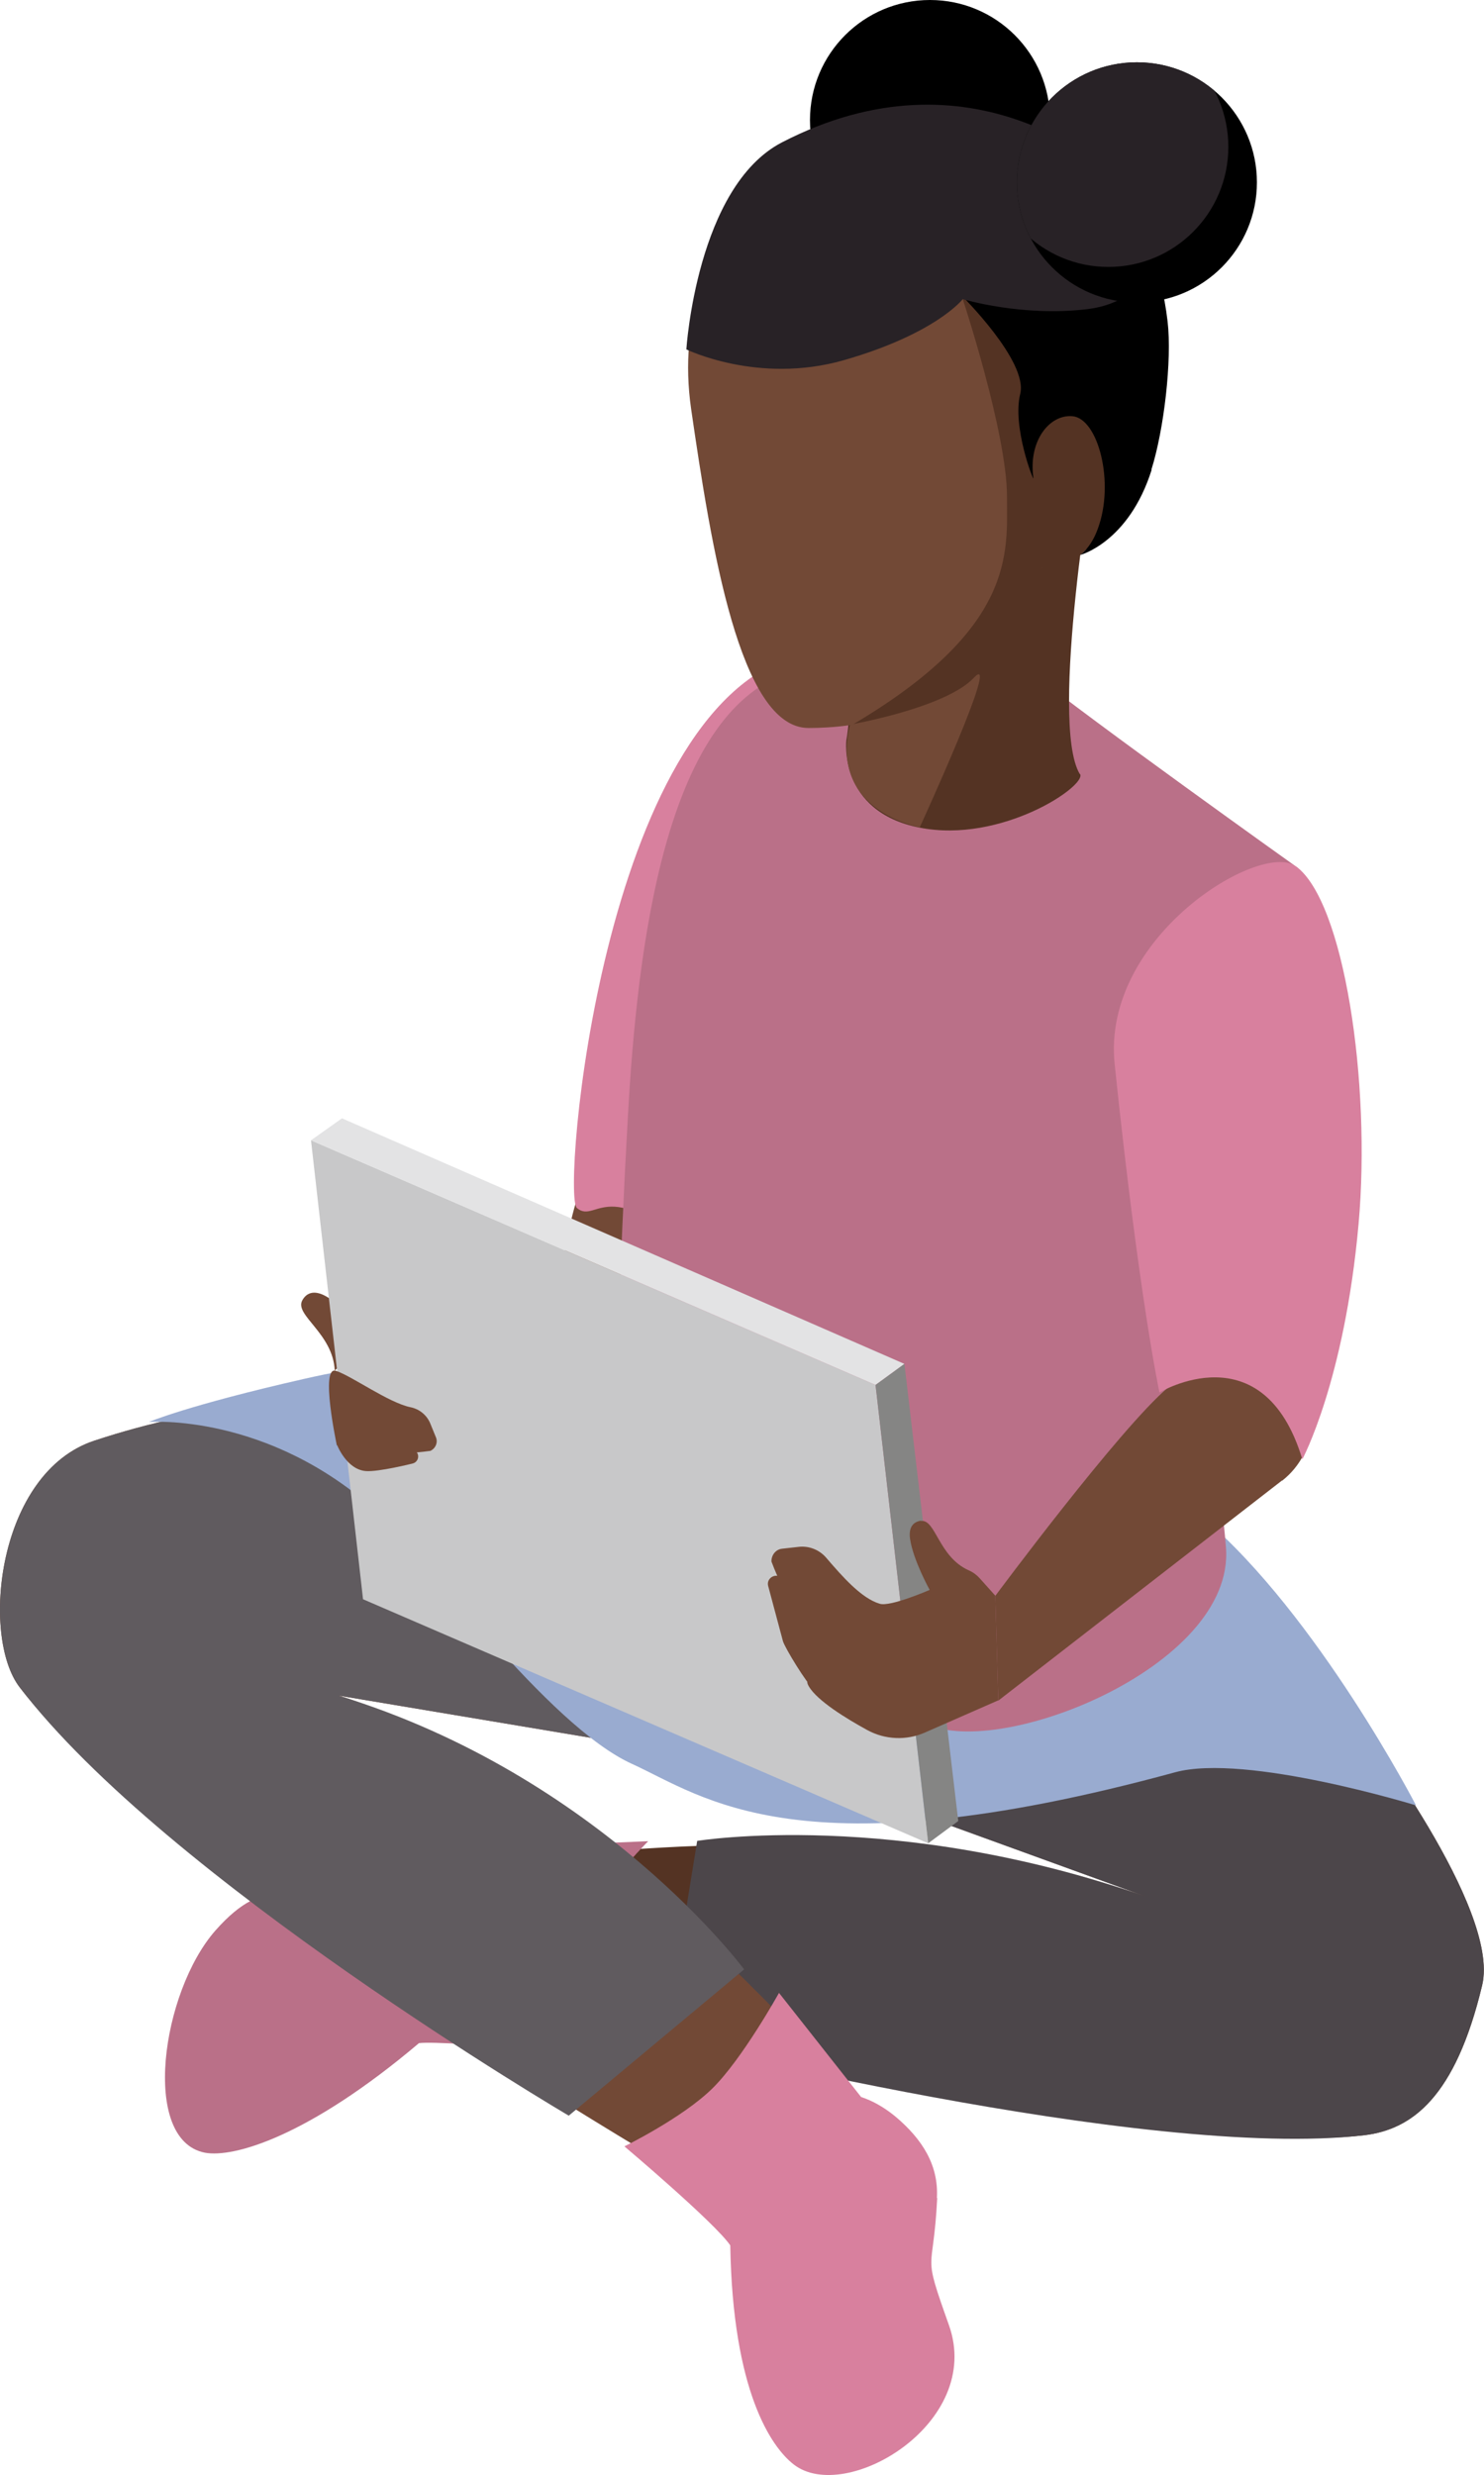 <?xml version="1.0" encoding="UTF-8"?>
<svg id="Ebene_2" data-name="Ebene 2" xmlns="http://www.w3.org/2000/svg" xmlns:xlink="http://www.w3.org/1999/xlink" viewBox="0 0 49.34 82.24">
  <defs>
    <style>
      .cls-1 {
        fill: none;
      }

      .cls-2 {
        fill: #858584;
      }

      .cls-3 {
        fill: #282226;
      }

      .cls-4 {
        fill: #c8c8c9;
      }

      .cls-5 {
        fill: #4c464a;
      }

      .cls-6 {
        fill: #565656;
      }

      .cls-7 {
        fill: #e3e3e4;
      }

      .cls-8 {
        fill: #724936;
      }

      .cls-9 {
        fill: #543323;
      }

      .cls-10 {
        fill: #ba7088;
      }

      .cls-11 {
        fill: #605b5f;
      }

      .cls-12 {
        fill: #99abd0;
      }

      .cls-13 {
        fill: #d8809e;
      }

      .cls-14 {
        clip-path: url(#clippath);
      }
    </style>
    <clipPath id="clippath">
      <circle class="cls-1" cx="37.8" cy="6.06" r="3.99"/>
    </clipPath>
  </defs>
  <g id="HG">
    <g>
      <path class="cls-9" d="M26.03,54.54l14.73-3.13,4.51,6s4.61,6,4.01,8.55c-.89,3.74-2.34,4.8-3.92,4.99-7.28.86-28.96-4.55-28.96-4.55l1.4-4.63s11.97-1.69,20.33,1.26l-11.21-4.07"/>
      <path class="cls-5" d="M26.03,54.54l14.73-3.13,4.51,6s4.61,6,4.01,8.55c-.89,3.74-2.34,4.8-3.92,4.99-7.28.86-23.25-3.18-23.25-3.18l1.07-6.6s6.59-1.08,14.94,1.86l-11.21-4.07"/>
      <path class="cls-10" d="M11.45,61.72c-1.89,1.83-2.49.39-4.29,2.43-1.79,2.04-2.49,6.96-.35,7.38.94.18,3.43-.52,7.12-3.64.9-.11,7.17.51,7.17.51,0,0-2.09-2.03-2.01-3.43.08-1.4,2.46-3.79,2.46-3.79l-5.93.25c-.34-.2-.74-.35-1.23-.43-1.19-.19-2.19-.01-2.96.73Z"/>
      <circle cx="30.92" cy="3.99" r="3.99"/>
      <path class="cls-8" d="M12.35,44.44s-.8-.96-1.5-1.36c-.44-.25-.68-.09-.8.13-.27.49,1.02,1.09,1.08,2.33"/>
      <path class="cls-8" d="M24.01,40.55l-3.91,11.05-2.18-3.25s.59-6.38,1.23-8.4c.33-1.05,1.99-3.93,1.99-3.93l2.2.15.74,2.84c.13.51.11,1.05-.07,1.54Z"/>
      <path class="cls-8" d="M26.91,58.96l-15.66-2.62c8.73,2.67,19.15,15.59,19.15,15.59l-6.12,1.24S5.51,62.43.65,56.06c-1.3-1.7-.74-7.13,2.49-8.19,15.14-4.99,22.89,6.67,22.89,6.67"/>
      <path class="cls-11" d="M26.91,58.96l-15.66-2.62c8.73,2.67,13.49,9.1,13.49,9.1l-5.83,4.86S5.51,62.43.65,56.06c-1.3-1.7-.74-7.13,2.49-8.19,15.14-4.99,22.89,6.67,22.89,6.67"/>
      <path class="cls-12" d="M20.42,44.24s-6.78.77-10.32,1.58c-3.87.88-5.15,1.43-5.15,1.43,0,0,3.96-.32,7.61,3.01,1.59,1.45,5.65,7.08,8.45,8.35,2.38,1.08,5.52,3.7,18.06.28,2.35-.64,8.01,1.1,8.01,1.1,0,0-3.26-6.3-7.07-9.55-2.37-2.03-19.59-6.19-19.59-6.19Z"/>
      <path class="cls-13" d="M26.45,21.8c-6.43,1.82-7.78,17.9-7.27,18.34.71.6,1.03-1.52,4.83,2.41,1.37,1.42,9.84-17.75,4.3-21.41-1.06-.7.56-.03-1.86.66Z"/>
      <path class="cls-10" d="M26.45,21.11c-.32.08.04,1.15-.28,1.26-4.05,1.4-4.98,9.01-5.3,14.83-.59,10.67-.24,11.49.55,13.8,1.15,3.33,4.25,3.29,9.28,6.22,2.29,1.34,10.39-1.8,10.06-5.81-.69-8.43-4.11-14.62-3-17.17,1.64-3.76,5.31-5.46,5.31-5.46,0,0-6.85-4.88-8.85-6.5-4.44-3.6-6.37-1.53-7.78-1.17Z"/>
      <g>
        <polygon class="cls-4" points="10.34 37.89 29.11 46.02 30.86 61.25 12.07 53.14 10.34 37.89"/>
        <polygon class="cls-7" points="10.34 37.89 11.37 37.16 30.07 45.32 29.11 46.02 10.34 37.89"/>
        <polygon class="cls-2" points="29.11 46.02 30.07 45.32 31.86 60.51 30.86 61.25 29.11 46.02"/>
      </g>
      <path class="cls-8" d="M42.63,49.19l-9.44,7.32-.1-3.48s4.13-5.56,5.75-6.93c.84-.71,3.78-2.27,3.78-2.27l1.78,1.3-.89,2.8c-.16.5-.46.94-.88,1.27Z"/>
      <path class="cls-9" d="M35.91,25.72c.23.39-2.62,2.32-5.34,1.78-2.72-.54-2.43-2.91-2.43-2.91,0,0,.38-1.88-.02-6.23-.18-1.89,8.28-3.26,8.28-3.26,0,0-1.53,8.9-.5,10.62Z"/>
      <path class="cls-13" d="M43.08,28.78c1.61,1.16,2.51,7.2,2.09,11.89-.47,5.23-1.87,7.82-1.87,7.82-1.3-4.3-4.75-2.22-4.75-2.22,0,0-.67-3.07-1.49-10.91-.44-4.24,4.85-7.42,6.01-6.58Z"/>
      <path class="cls-8" d="M37.56,14.41c-.13,3.27-.66,3.21-2.94,4.48-.57.32-1.3,2.63-2.44,3.53-1.71,1.34-3.54,1.77-5.3,1.77-2.29,0-3.24-6.06-3.9-10.59-.88-6.09,4.12-9.82,8.52-9.51,5.84.41,6.31,4.18,6.06,10.32Z"/>
      <path class="cls-8" d="M11.21,48.02s.31.8.94.86c.42.04,1.57-.25,1.57-.25.23-.06.25-.38.02-.45-.64-.2-1.5-.28-1.21-.09.42.27,1.19.2,1.78.12.17-.08.26-.28.18-.46l-.18-.44c-.11-.28-.36-.49-.66-.55-.73-.15-1.94-1.03-2.48-1.21s.03,2.48.03,2.48Z"/>
      <path class="cls-6" d="M35.91,18.44l.58-.87c-.13.36-.32.66-.58.87Z"/>
      <path class="cls-9" d="M32.01,9.94s1.47,4.45,1.47,6.56c0,1.86.32,4.37-5.17,7.6-.66.39,4.2-.49,5.17-2.62.56-1.25,1.14-2.59,1.14-2.59l1.29-.44s.72-.59.81-1.13c.16-.95.4-3.06-.89-3.53-1.86-.68-1.54,2.07-1.54,2.07,0,0-.26-2.22-.32-2.91-.16-1.78-.71-3.02-.71-3.02l-1.25.02Z"/>
      <path class="cls-8" d="M28.25,24.08s3.18-.55,4.13-1.56c.95-1.01-1.8,4.97-1.8,4.97,0,0-3.03-.52-2.32-3.41Z"/>
      <path d="M38.28,15.61c.42-1.33.69-3.64.54-4.93-.88-7.38-6.85-.86-6.85-.86,0,0,2.22,2.19,1.95,3.27-.27,1.09.45,2.93.44,2.8-.18-1.23.53-2.13,1.3-2.06.85.08,1.41,2.2.84,3.74-.13.36-.32.66-.58.87,0,0,1.61-.42,2.37-2.83Z"/>
      <path class="cls-3" d="M22.82,11.61s2.39,1.17,5.23.36c3.07-.88,3.96-2.03,3.96-2.03,0,0,1.99.6,4.16.33s2.79-2.25,1.7-3.61c-.99-1.24-5.6-5.17-11.87-1.93-2.84,1.47-3.18,6.88-3.18,6.88Z"/>
      <path class="cls-8" d="M30.62,50.54c.49-.07.58,1.19,1.59,1.64.14.06.26.15.36.26l.52.58.1,3.48-2.44,1.07c-.61.27-1.32.24-1.91-.08-.73-.4-1.65-.97-1.94-1.44-.47-.77,1.99.71,1.99.71l-1.86-.66c-.19-.13-.94-1.35-1-1.57l-.49-1.83c-.07-.26.25-.45.44-.27.55.53,1.09,1.34.76,1.16-.5-.28-.85-1.07-1.09-1.7-.01-.21.14-.41.36-.43l.54-.06c.34-.04.68.09.91.35.55.64,1.18,1.36,1.79,1.54.35.11,1.66-.46,1.66-.46,0,0-.54-.97-.65-1.68-.07-.45.15-.59.36-.62Z"/>
      <circle cx="37.8" cy="6.06" r="3.99"/>
      <g class="cls-14">
        <circle class="cls-3" cx="36.85" cy="4.88" r="3.99"/>
      </g>
      <path class="cls-13" d="M31.16,73.04c-.13,2.63-.52,1.66.39,4.22,1.16,3.26-3.44,5.97-5.16,4.63-.75-.58-2.03-2.44-2.11-7.28-.51-.75-3.52-3.29-3.52-3.29,0,0,1.92-.94,2.92-1.92,1-.98,2.22-3.18,2.22-3.18l2.73,3.46c.37.12.75.33,1.13.64.92.77,1.45,1.64,1.39,2.71Z"/>
    </g>
  </g>
</svg>